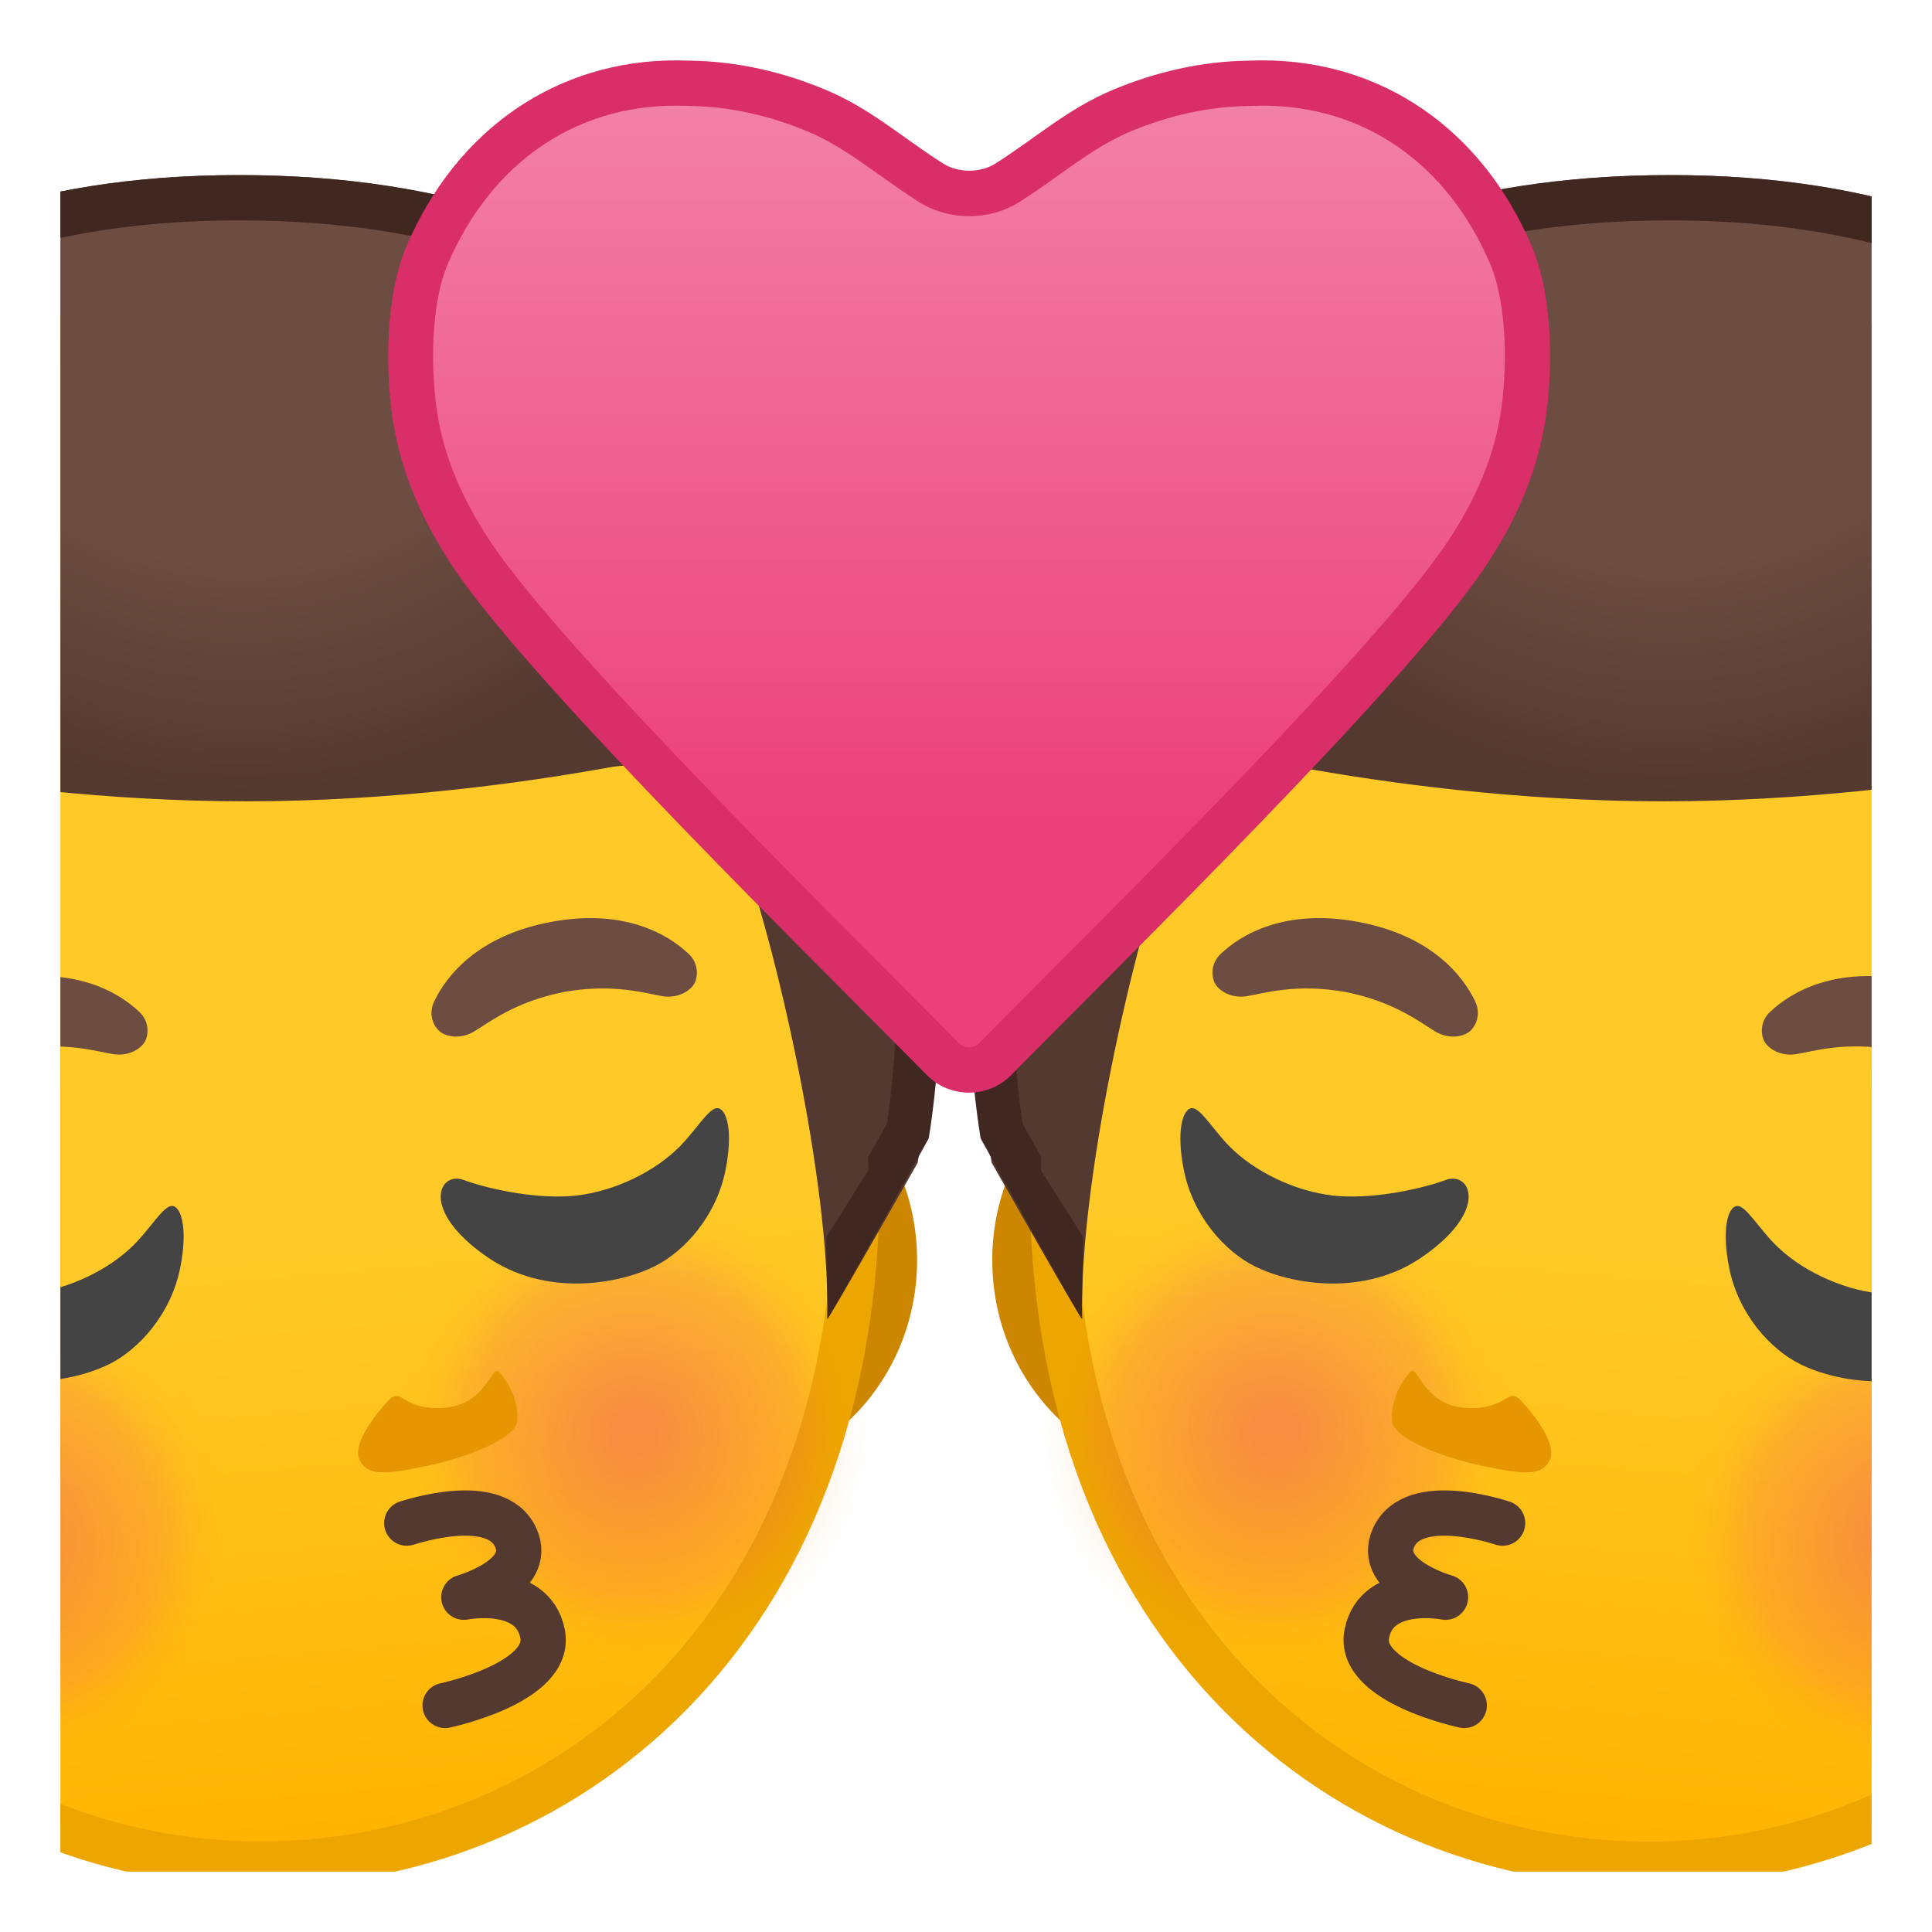 <svg width="128" height="128" style="enable-background:new 0 0 128 128;" xmlns="http://www.w3.org/2000/svg" xmlns:xlink="http://www.w3.org/1999/xlink">
  <g id="Layer_1">
    <g>
      <defs>
        <rect id="SVGID_1_" height="120" width="120" x="4" y="4"/>
      </defs>
      <clipPath id="SVGID_2_">
        <use style="overflow:visible;" xlink:href="#SVGID_1_"/>
      </clipPath>
      <g style="clip-path:url(#SVGID_2_);">
        <defs>
          <rect id="SVGID_3_" height="154" width="154" x="33.32" y="5"/>
        </defs>
        <clipPath id="SVGID_5_">
          <use style="overflow:visible;" xlink:href="#SVGID_3_"/>
        </clipPath>
        <g style="clip-path:url(#SVGID_5_);">
          <g>
            <path d="M79.06,96.18c-6.52,0-11.82-5.69-11.82-12.69s5.3-12.69,11.82-12.69h67.95 c6.52,0,11.82,5.69,11.82,12.69s-5.3,12.69-11.82,12.69H79.06z" style="fill:#E59600;"/>
            <path d="M147.01,72.3c5.69,0,10.32,5.02,10.32,11.19s-4.63,11.19-10.32,11.19h-9.16H88.22h-9.16 c-5.69,0-10.32-5.02-10.32-11.19S73.36,72.3,79.06,72.3h9.16h49.63H147.01 M147.01,69.3h-9.16H88.22h-9.16 c-7.33,0-13.32,6.39-13.32,14.19s5.99,14.19,13.32,14.19h9.16h49.63h9.16c7.33,0,13.32-6.39,13.32-14.19 S154.34,69.3,147.01,69.3L147.01,69.3z" style="fill:#CC8600;"/>
          </g>
          <g>
            <linearGradient id="SVGID_6_" gradientTransform="matrix(0.996 0.086 -0.086 0.996 5.285 19.24)" gradientUnits="userSpaceOnUse" x1="109.186" x2="109.186" y1="-8.234" y2="95.157">
              <stop offset="0.599" style="stop-color:#FFCA28"/>
              <stop offset="1" style="stop-color:#FFB300"/>
            </linearGradient>
            <path d="M109.24,123.5c-1.11,0-2.23-0.05-3.34-0.14c-10.55-0.91-19.96-5.95-26.52-14.19 C71.95,99.83,68.71,87,69.99,72.09c1.26-14.65,6.51-27.95,14.79-37.47c7.81-8.98,17.57-13.93,27.47-13.93 c0.83,0,1.67,0.04,2.49,0.11c10.14,0.88,19.75,7.25,26.36,17.48c7.09,10.97,10.26,25.43,8.95,40.71 c-1.22,14.12-6.15,25.77-14.27,33.69C128.63,119.66,119.2,123.5,109.24,123.5C109.24,123.5,109.24,123.5,109.24,123.5z" style="fill:url(#SVGID_6_);"/>
            <path d="M112.25,22.19c0.79,0,1.58,0.03,2.36,0.1c9.68,0.83,18.87,6.96,25.23,16.8 c6.91,10.69,10,24.81,8.71,39.77c-1.19,13.75-5.97,25.08-13.83,32.75c-6.87,6.7-15.92,10.4-25.49,10.4 c-1.07,0-2.15-0.05-3.21-0.14c-10.13-0.87-19.18-5.71-25.47-13.63c-7.19-9.04-10.32-21.49-9.07-36.02 c1.24-14.33,6.36-27.33,14.42-36.61C93.43,26.96,102.79,22.19,112.25,22.19 M112.25,19.19c-20.69,0-41.01,20.93-43.75,52.77 c-2.85,33,16.32,51.09,37.27,52.9c1.15,0.1,2.31,0.15,3.47,0.15c19.85,0,39.62-14.7,42.31-45.88 c2.86-33.18-15.12-57.96-36.68-59.81l0,0l0,0C114,19.23,113.12,19.19,112.25,19.19L112.25,19.19z" style="fill:#EDA600;"/>
          </g>
          <g>
            <radialGradient id="SVGID_7_" cx="110.454" cy="14.808" gradientUnits="userSpaceOnUse" r="37.789">
              <stop offset="0.6" style="stop-color:#6D4C41"/>
              <stop offset="1" style="stop-color:#543930"/>
            </radialGradient>
            <path d="M110.67,11.6c-56.95,0-44.97,65.43-44.97,65.43s6,10.58,5.99,10.35 c-0.2-9.02,3.41-24.98,5.97-31.77c1.29-3.43,4.85-5.42,8.45-4.77c5.54,1,14.36,2.25,24.09,2.25c9.35,0,17.93-1.15,23.56-2.13 c3.86-0.67,7.59,1.71,8.61,5.49l7.06,30.93l5.83-11.3C155.25,76.08,166.92,11.6,110.67,11.6z" style="fill:url(#SVGID_7_);"/>
          </g>
          <g>
            <defs>
              <path id="SVGID_8_" d="M110.67,11.6c-56.95,0-45.7,63.82-45.7,63.82s6.73,12.19,6.73,11.97c-0.04-1.93,0.07-5.41,0.07-5.41 l-2.81-4.45l0.51-28.05l40.92-11.49l40.07,11.49l2.73,25.59l-4.57,8.2l0.81,4.12l5.99-11.85 C155.41,75.53,166.92,11.6,110.67,11.6z"/>
            </defs>
            <clipPath id="SVGID_9_">
              <use style="overflow:visible;" xlink:href="#SVGID_8_"/>
            </clipPath>
            <g style="clip-path:url(#SVGID_9_);">
              <path d="M110.67,14.6c14.19,0,25,4.33,32.14,12.86c13.8,16.5,10.13,43.96,9.56,47.68l-1.85,3.58 l-5.23-22.93c-0.01-0.04-0.02-0.07-0.03-0.11c-1.24-4.61-5.43-7.82-10.2-7.82c-0.61,0-1.22,0.05-1.82,0.16 c-5.46,0.95-13.88,2.08-23.04,2.08c-9.44,0-18.02-1.2-23.55-2.2c-0.63-0.11-1.27-0.17-1.9-0.17c-4.38,0-8.35,2.75-9.89,6.83 c-1.86,4.93-4.23,14.39-5.42,22.89c-0.56-1-1.14-2.02-1.7-3.02c-0.57-3.9-3.81-30.44,9.87-46.7 C84.94,19.01,96.06,14.6,110.67,14.6 M110.67,11.6c-56.95,0-45.82,63.82-45.82,63.82s6.72,11.97,6.84,11.97c0,0,0,0,0,0 c-0.2-9.02,3.41-24.98,5.97-31.77c1.13-2.99,3.98-4.89,7.08-4.89c0.45,0,0.91,0.04,1.37,0.12c5.54,1,14.36,2.25,24.09,2.25 c9.35,0,17.93-1.15,23.56-2.13c0.44-0.08,0.88-0.11,1.31-0.11c3.37,0,6.4,2.25,7.3,5.6l7.06,30.93l5.83-11.3 C155.25,76.08,166.92,11.6,110.67,11.6L110.67,11.6z" style="fill:#402720;"/>
            </g>
          </g>
          <path d="M80.86,63.21c1.37-1.31,4.29-3.04,9.14-2.13c4.86,0.91,6.95,3.59,7.75,5.3 c0.35,0.76,0.09,1.51-0.33,1.91c-0.39,0.38-1.37,0.61-2.31,0.06c-0.94-0.55-2.7-1.99-5.98-2.63c-3.29-0.59-5.45,0.11-6.53,0.28 c-1.07,0.17-1.9-0.4-2.13-0.89C80.23,64.58,80.26,63.79,80.86,63.21z" style="fill:#6D4C41;"/>
          <path d="M117.26,67.05c1.37-1.31,4.29-3.04,9.14-2.13c4.86,0.91,6.95,3.59,7.75,5.3 c0.35,0.76,0.09,1.51-0.33,1.91c-0.39,0.38-1.37,0.61-2.31,0.06c-0.94-0.55-2.7-1.99-5.98-2.63c-3.29-0.59-5.45,0.11-6.53,0.28 c-1.07,0.17-1.9-0.4-2.13-0.89C116.63,68.43,116.65,67.63,117.26,67.05z" style="fill:#6D4C41;"/>
          <radialGradient id="SVGID_10_" cx="-345.912" cy="103.482" gradientTransform="matrix(0.996 -0.092 0.092 0.996 461.703 -33.138)" gradientUnits="userSpaceOnUse" r="19.862">
            <stop offset="0.069" style="stop-color:#EC407A;stop-opacity:0.4"/>
            <stop offset="0.547" style="stop-color:#EC407A;stop-opacity:0.15"/>
            <stop offset="0.778" style="stop-color:#FFB300;stop-opacity:0"/>
            <stop offset="0.971" style="stop-color:#FFB300;stop-opacity:0"/>
          </radialGradient>
          <circle cx="126.79" cy="101.76" r="17.82" style="fill:url(#SVGID_10_);"/>
          <radialGradient id="SVGID_11_" cx="-387.256" cy="92.643" gradientTransform="matrix(0.996 -0.092 0.092 0.996 461.703 -33.138)" gradientUnits="userSpaceOnUse" r="19.862">
            <stop offset="0.069" style="stop-color:#EC407A;stop-opacity:0.4"/>
            <stop offset="0.547" style="stop-color:#EC407A;stop-opacity:0.15"/>
            <stop offset="0.778" style="stop-color:#FFB300;stop-opacity:0"/>
            <stop offset="0.971" style="stop-color:#FFB300;stop-opacity:0"/>
          </radialGradient>
          <circle cx="84.63" cy="94.78" r="17.82" style="fill:url(#SVGID_11_);"/>
          <path id="XMLID_19_" d="M78.93,73.42c-0.58,0.08-1.01,1.53-0.5,4.09c0.61,3.09,2.76,5.43,4.71,6.39 c2.44,1.21,7.29,2.04,11.14-0.66c4.43-3.09,3.12-5.65,1.52-5.07c-1.63,0.6-4.58,1.23-7.01,1.08c-2.53-0.16-5.26-1.38-7.02-3 C80.47,75.07,79.56,73.33,78.93,73.42z" style="fill:#444444;"/>
          <path id="XMLID_18_" d="M115.06,79.9c-0.58,0.08-1.01,1.53-0.5,4.09c0.61,3.09,2.76,5.43,4.71,6.39 c2.44,1.21,7.29,2.04,11.14-0.66c4.43-3.09,3.12-5.65,1.52-5.07c-1.63,0.6-4.58,1.23-7.01,1.08c-2.53-0.16-5.26-1.38-7.02-3 C116.6,81.55,115.69,79.82,115.06,79.9z" style="fill:#444444;"/>
          <path d="M97.05,93.27c2.84,0.21,2.82-1.48,3.75-0.45c1.81,2,2.21,3.31,1.86,3.95 c-0.53,0.97-1.53,0.97-4.44,0.35c-2.91-0.62-5.9-1.87-5.99-2.97c-0.06-0.74,0.11-1.99,1.18-3.24 C93.94,90.3,94.22,93.06,97.05,93.27z" style="fill:#E59600;"/>
          <radialGradient id="SVGID_12_" cx="-64.184" cy="84.247" gradientTransform="matrix(-0.733 -0.121 -0.082 0.618 55.012 43.89)" gradientUnits="userSpaceOnUse" r="9.38">
            <stop offset="0" style="stop-color:#543930"/>
            <stop offset="0.992" style="stop-color:#543930"/>
          </radialGradient>
          <path d=" M99.55,100.91c-0.22-0.06-5.9-1.97-7.22,0.96c-1.2,2.66,3.44,3.95,3.44,3.95s-4.53-0.9-5.21,2.39 c-0.69,3.28,6.45,4.78,6.45,4.78" style="fill:none;stroke:url(#SVGID_12_);stroke-width:3;stroke-linecap:round;stroke-linejoin:round;stroke-miterlimit:10;"/>
        </g>
        <rect height="108.94" style="clip-path:url(#SVGID_5_);fill:none;" width="108.94" x="55.85" y="13.09"/>
      </g>
      <g style="clip-path:url(#SVGID_2_);">
        <defs>
          <rect id="SVGID_13_" height="154" transform="matrix(-1 4.489597e-11 -4.489597e-11 -1 32.36 164)" width="154" x="-60.82" y="5"/>
        </defs>
        <clipPath id="SVGID_14_">
          <use style="overflow:visible;" xlink:href="#SVGID_13_"/>
        </clipPath>
        <g style="clip-path:url(#SVGID_14_);">
          <g>
            <path d="M-20.51,96.18c-6.52,0-11.82-5.69-11.82-12.69s5.3-12.69,11.82-12.69h67.95 c6.52,0,11.82,5.69,11.82,12.69s-5.3,12.69-11.82,12.69H-20.51z" style="fill:#E59600;"/>
            <path d="M47.44,72.3c5.69,0,10.32,5.02,10.32,11.19s-4.63,11.19-10.32,11.19h-9.16h-49.63h-9.16 c-5.69,0-10.32-5.02-10.32-11.19S-26.2,72.3-20.51,72.3h9.16h49.63H47.44 M47.44,69.3h-9.16h-49.63h-9.16 c-7.33,0-13.32,6.39-13.32,14.19s5.99,14.19,13.32,14.19h9.16h49.63h9.16c7.33,0,13.32-6.39,13.32-14.19 S54.77,69.3,47.44,69.3L47.44,69.3z" style="fill:#CC8600;"/>
          </g>
          <g>
            <linearGradient id="SVGID_15_" gradientTransform="matrix(-0.996 0.086 0.086 0.996 27.074 19.24)" gradientUnits="userSpaceOnUse" x1="15.394" x2="15.394" y1="-0.147" y2="103.244">
              <stop offset="0.599" style="stop-color:#FFCA28"/>
              <stop offset="1" style="stop-color:#FFB300"/>
            </linearGradient>
            <path d="M17.26,123.5c-9.96,0-19.39-3.84-26.54-10.82c-8.12-7.92-13.06-19.58-14.27-33.69 c-1.32-15.28,1.86-29.74,8.95-40.71C-7.99,28.05,1.62,21.67,11.76,20.8c0.82-0.07,1.66-0.11,2.49-0.11 c9.91,0,19.66,4.95,27.47,13.93c8.27,9.51,13.52,22.82,14.79,37.47c1.29,14.92-1.96,27.74-9.39,37.08 c-6.55,8.24-15.97,13.28-26.52,14.19C19.49,123.46,18.37,123.5,17.26,123.5z" style="fill:url(#SVGID_15_);"/>
            <path d="M14.25,22.19c9.47,0,18.82,4.76,26.34,13.41c8.07,9.28,13.19,22.28,14.42,36.61 c1.25,14.53-1.88,26.98-9.07,36.02c-6.29,7.91-15.34,12.75-25.47,13.63c-1.06,0.09-2.14,0.14-3.21,0.14 c-9.57,0-18.63-3.69-25.49-10.4c-7.86-7.67-12.64-18.99-13.83-32.75c-1.29-14.95,1.8-29.08,8.71-39.77 c6.36-9.84,15.56-15.97,25.23-16.8C12.67,22.23,13.46,22.19,14.25,22.19L14.25,22.19 M14.25,19.19 c-0.87,0-1.75,0.04-2.62,0.11l0,0l0,0c-21.56,1.86-39.54,26.64-36.67,59.81C-22.36,110.3-2.59,125,17.26,125 c1.16,0,2.31-0.05,3.47-0.15c20.95-1.81,40.12-19.9,37.27-52.9C55.26,40.12,34.93,19.19,14.25,19.19L14.25,19.19z" style="fill:#EDA600;"/>
          </g>
          <g>
            <radialGradient id="SVGID_16_" cx="16.313" cy="14.808" gradientTransform="matrix(-1 0 0 1 32.36 0)" gradientUnits="userSpaceOnUse" r="37.789">
              <stop offset="0.6" style="stop-color:#6D4C41"/>
              <stop offset="1" style="stop-color:#543930"/>
            </radialGradient>
            <path d="M15.83,11.6c56.95,0,44.97,65.43,44.97,65.43s-6,10.58-5.99,10.35 c0.2-9.02-3.41-24.98-5.97-31.77c-1.29-3.43-4.85-5.42-8.45-4.77c-5.54,1-14.36,2.25-24.09,2.25c-9.35,0-17.93-1.15-23.56-2.13 c-3.86-0.67-7.59,1.71-8.61,5.49l-7.06,30.93l-5.83-11.3C-28.75,76.08-40.42,11.6,15.83,11.6z" style="fill:url(#SVGID_16_);"/>
          </g>
          <g>
            <defs>
              <path id="SVGID_17_" d="M15.83,11.6c56.95,0,45.7,63.82,45.7,63.82s-6.73,12.19-6.73,11.97c0.04-1.93-0.07-5.41-0.07-5.41 l2.81-4.45l-0.51-28.05L16.12,37.99l-40.07,11.49l-2.73,25.59l4.57,8.2l-0.81,4.12l-5.99-11.85 C-28.91,75.53-40.42,11.6,15.83,11.6z"/>
            </defs>
            <clipPath id="SVGID_18_">
              <use style="overflow:visible;" xlink:href="#SVGID_17_"/>
            </clipPath>
            <g style="clip-path:url(#SVGID_18_);">
              <path d="M15.83,14.6c14.61,0,25.73,4.42,33.07,13.13c13.69,16.26,10.44,42.8,9.87,46.7 c-0.56,1-1.14,2.02-1.7,3.02c-1.19-8.5-3.56-17.95-5.42-22.89c-1.54-4.09-5.51-6.83-9.89-6.83c-0.63,0-1.27,0.06-1.9,0.17 c-5.53,1-14.11,2.2-23.55,2.2c-9.16,0-17.59-1.13-23.04-2.08c-0.6-0.1-1.21-0.16-1.82-0.16c-4.77,0-8.96,3.22-10.2,7.82 c-0.01,0.04-0.02,0.07-0.03,0.11l-5.23,22.93l-1.85-3.59c-0.58-3.72-4.27-31.12,9.55-47.66C-9.19,18.93,1.63,14.6,15.83,14.6 M15.83,11.6c-56.25,0-44.58,64.49-44.58,64.49l5.83,11.3l7.06-30.93c0.9-3.35,3.94-5.6,7.3-5.6c0.43,0,0.87,0.04,1.31,0.11 c5.63,0.98,14.21,2.13,23.56,2.13c9.73,0,18.55-1.24,24.09-2.25c0.46-0.08,0.92-0.12,1.37-0.12c3.1,0,5.96,1.9,7.08,4.89 c2.56,6.8,6.17,22.76,5.97,31.77c0,0,0,0,0,0c0.12,0,6.84-11.97,6.84-11.97S72.78,11.6,15.83,11.6L15.83,11.6z" style="fill:#402720;"/>
            </g>
          </g>
          <path d="M45.64,63.21c-1.37-1.31-4.29-3.04-9.14-2.13c-4.86,0.91-6.95,3.59-7.75,5.3 c-0.35,0.76-0.09,1.51,0.33,1.91c0.39,0.38,1.37,0.61,2.31,0.06c0.94-0.55,2.7-1.99,5.98-2.63c3.29-0.59,5.45,0.11,6.53,0.28 c1.07,0.17,1.9-0.4,2.13-0.89C46.27,64.58,46.24,63.79,45.64,63.21z" style="fill:#6D4C41;"/>
          <path d="M9.24,67.05c-1.37-1.31-4.29-3.04-9.14-2.13c-4.86,0.91-6.95,3.59-7.75,5.3 c-0.35,0.76-0.09,1.51,0.33,1.91c0.39,0.38,1.37,0.61,2.31,0.06c0.94-0.55,2.7-1.99,5.98-2.63c3.29-0.59,5.45,0.11,6.53,0.28 c1.07,0.17,1.9-0.4,2.13-0.89C9.87,68.43,9.85,67.63,9.24,67.05z" style="fill:#6D4C41;"/>
          <radialGradient id="SVGID_19_" cx="-439.652" cy="94.811" gradientTransform="matrix(-0.996 -0.092 -0.092 0.996 -429.344 -33.138)" gradientUnits="userSpaceOnUse" r="19.862">
            <stop offset="0.069" style="stop-color:#EC407A;stop-opacity:0.4"/>
            <stop offset="0.547" style="stop-color:#EC407A;stop-opacity:0.15"/>
            <stop offset="0.778" style="stop-color:#FFB300;stop-opacity:0"/>
            <stop offset="0.971" style="stop-color:#FFB300;stop-opacity:0"/>
          </radialGradient>
          <circle cx="-0.29" cy="101.76" r="17.82" style="fill:url(#SVGID_19_);"/>
          <radialGradient id="SVGID_20_" cx="-480.996" cy="83.972" gradientTransform="matrix(-0.996 -0.092 -0.092 0.996 -429.344 -33.138)" gradientUnits="userSpaceOnUse" r="19.862">
            <stop offset="0.069" style="stop-color:#EC407A;stop-opacity:0.4"/>
            <stop offset="0.547" style="stop-color:#EC407A;stop-opacity:0.15"/>
            <stop offset="0.778" style="stop-color:#FFB300;stop-opacity:0"/>
            <stop offset="0.971" style="stop-color:#FFB300;stop-opacity:0"/>
          </radialGradient>
          <circle cx="41.87" cy="94.78" r="17.82" style="fill:url(#SVGID_20_);"/>
          <path id="XMLID_3_" d="M47.57,73.42c0.58,0.08,1.01,1.53,0.5,4.09c-0.61,3.09-2.76,5.43-4.71,6.39 c-2.44,1.21-7.29,2.04-11.14-0.66c-4.43-3.09-3.12-5.65-1.52-5.07c1.63,0.6,4.58,1.23,7.01,1.08c2.53-0.16,5.26-1.38,7.02-3 C46.03,75.07,46.94,73.33,47.57,73.42z" style="fill:#444444;"/>
          <path id="XMLID_2_" d="M11.44,79.9c0.58,0.08,1.01,1.53,0.5,4.09c-0.61,3.09-2.76,5.43-4.71,6.39 c-2.44,1.21-7.29,2.04-11.14-0.66c-4.43-3.09-3.12-5.65-1.52-5.07c1.63,0.6,4.58,1.23,7.01,1.08c2.53-0.16,5.26-1.38,7.02-3 C9.9,81.55,10.81,79.82,11.44,79.9z" style="fill:#444444;"/>
          <path d="M29.45,93.27c-2.84,0.21-2.82-1.48-3.75-0.45c-1.81,2-2.21,3.31-1.86,3.95 c0.53,0.97,1.53,0.97,4.44,0.35c2.91-0.62,5.9-1.87,5.99-2.97c0.06-0.74-0.11-1.99-1.18-3.24 C32.56,90.3,32.28,93.06,29.45,93.27z" style="fill:#E59600;"/>
          <radialGradient id="SVGID_21_" cx="61.568" cy="108.507" gradientTransform="matrix(0.733 -0.121 0.082 0.618 -22.652 43.89)" gradientUnits="userSpaceOnUse" r="9.38">
            <stop offset="0" style="stop-color:#543930"/>
            <stop offset="0.992" style="stop-color:#543930"/>
          </radialGradient>
          <path d=" M26.95,100.91c0.22-0.06,5.9-1.97,7.22,0.96c1.2,2.66-3.44,3.95-3.44,3.95s4.53-0.9,5.21,2.39c0.69,3.28-6.45,4.78-6.45,4.78" style="fill:none;stroke:url(#SVGID_21_);stroke-width:3;stroke-linecap:round;stroke-linejoin:round;stroke-miterlimit:10;"/>
        </g>
        <rect height="108.94" style="clip-path:url(#SVGID_14_);fill:none;" transform="matrix(-1 4.489685e-11 -4.489685e-11 -1 32.36 135.125)" width="108.94" x="-38.29" y="13.09"/>
      </g>
      <g id="XMLID_13_" style="clip-path:url(#SVGID_2_);">
        <g id="XMLID_14_">
          <linearGradient id="SVGID_22_" gradientUnits="userSpaceOnUse" x1="64.22" x2="64.22" y1="-4.38" y2="54.603">
            <stop offset="0" style="stop-color:#F48FB1"/>
            <stop offset="1" style="stop-color:#EC407A"/>
          </linearGradient>
          <path d="M64.22,70.89c-0.66,0-1.28-0.26-1.75-0.73c-1.16-1.17-2.64-2.66-4.33-4.36 c-8.42-8.45-22.51-22.58-26.83-29c-2.03-3.03-3.26-5.96-3.76-8.95c-0.55-3.29-0.52-7.96,0.77-10.97 C31.37,9.75,37.53,5.5,44.79,5.5l0.94,0.02c2.79,0.05,5.6,0.65,8.37,1.81c1.88,0.79,3.4,1.87,5,3.01 c0.81,0.58,1.66,1.18,2.57,1.76c0.74,0.47,1.62,0.72,2.55,0.72c0.93,0,1.8-0.25,2.54-0.72c0.91-0.58,1.74-1.17,2.55-1.75 c1.61-1.15,3.14-2.24,5.03-3.03c2.76-1.15,5.57-1.76,8.35-1.8l0.96-0.02c7.26,0,13.42,4.25,16.47,11.38 c1.29,3.01,1.32,7.68,0.77,10.97c-0.51,3.02-1.75,5.95-3.76,8.94c-4.31,6.43-18.43,20.58-26.86,29.03 c-1.68,1.69-3.15,3.16-4.3,4.33C65.5,70.63,64.88,70.89,64.22,70.89z" style="fill:url(#SVGID_22_);"/>
          <path d="M44.79,7l0.06,0c0.15,0,0.3,0.01,0.45,0.01c0.13,0,0.26,0,0.42,0.01 c2.58,0.04,5.21,0.61,7.79,1.69c1.73,0.73,3.11,1.71,4.71,2.85c0.83,0.59,1.69,1.2,2.64,1.81c0.98,0.62,2.14,0.95,3.35,0.95 c1.21,0,2.37-0.33,3.35-0.95c0.94-0.6,1.79-1.2,2.61-1.79c1.61-1.15,3-2.14,4.73-2.87c2.59-1.08,5.21-1.65,7.83-1.69 c0.13,0,0.26-0.01,0.39-0.01c0.15,0,0.3,0,0.45-0.01l0.06,0c6.74,0,12.24,3.82,15.09,10.47c1.16,2.72,1.16,7.16,0.67,10.12 c-0.48,2.81-1.63,5.55-3.53,8.37c-4.23,6.3-18.27,20.38-26.67,28.8c-1.69,1.69-3.16,3.17-4.31,4.34 c-0.23,0.24-0.5,0.29-0.68,0.29c-0.18,0-0.44-0.05-0.68-0.29c-1.16-1.17-2.64-2.66-4.33-4.36 c-8.39-8.41-22.42-22.48-26.65-28.78c-1.91-2.86-3.06-5.59-3.53-8.36c-0.5-2.98-0.5-7.42,0.67-10.14 C32.55,10.82,38.05,7,44.79,7 M83.65,4c-0.04,0-0.07,0-0.11,0c-0.3,0.01-0.58,0.01-0.88,0.02c-3.08,0.05-6.07,0.74-8.9,1.92 c-3.03,1.27-5.11,3.18-7.8,4.89c-0.51,0.32-1.12,0.48-1.74,0.48c-0.62,0-1.24-0.16-1.74-0.48c-2.7-1.71-4.77-3.62-7.8-4.89 c-2.83-1.18-5.82-1.87-8.9-1.92C45.49,4.01,45.19,4.01,44.9,4c-0.04,0-0.07,0-0.11,0c-7.83,0-14.51,4.48-17.85,12.29 c-1.42,3.32-1.45,8.32-0.87,11.81c0.58,3.47,2.04,6.61,3.99,9.54c5.26,7.82,24.32,26.44,31.33,33.57 c0.77,0.79,1.79,1.18,2.81,1.18c1.02,0,2.04-0.39,2.81-1.18c7.01-7.13,26.08-25.75,31.33-33.57c1.97-2.92,3.41-6.06,4-9.54 c0.58-3.49,0.56-8.49-0.87-11.81C98.15,8.48,91.47,4,83.65,4L83.65,4z" style="fill:#D92E67;"/>
        </g>
      </g>
    </g>
  </g>
  <g id="Layer_2" style="display:none;">
    <g style="display:inline;">
      <g style="opacity:0.6;">
        <circle cx="64" cy="64" r="28" style="opacity:0.61;fill:none;stroke:#000000;stroke-width:0.263;stroke-miterlimit:10;"/>
        <line style="opacity:0.61;fill:none;stroke:#000000;stroke-width:0.25;stroke-miterlimit:10;" x1="84" x2="84" y1="0" y2="128"/>
        <line style="opacity:0.61;fill:none;stroke:#000000;stroke-width:0.25;stroke-miterlimit:10;" x1="44" x2="44" y1="0" y2="128"/>
        <line style="opacity:0.61;fill:none;stroke:#000000;stroke-width:0.25;stroke-miterlimit:10;" x1="64" x2="64" y1="0" y2="128"/>
        <line style="opacity:0.61;fill:none;stroke:#000000;stroke-width:0.25;stroke-miterlimit:10;" x1="128" x2="0" y1="64" y2="64"/>
        <line style="opacity:0.61;fill:none;stroke:#000000;stroke-width:0.25;stroke-miterlimit:10;" x1="128" x2="0" y1="44" y2="44"/>
        <line style="opacity:0.61;fill:none;stroke:#000000;stroke-width:0.25;stroke-miterlimit:10;" x1="128" x2="0" y1="83.75" y2="83.75"/>
        <line style="opacity:0.61;fill:none;stroke:#000000;stroke-width:0.25;stroke-miterlimit:10;" x1="128" x2="0" y1="128" y2="0"/>
        <line style="opacity:0.61;fill:none;stroke:#000000;stroke-width:0.25;stroke-miterlimit:10;" x1="0" x2="128" y1="128" y2="0"/>
        <g style="opacity:0.61;">
          <path d="M64,4.26c32.94,0,59.74,26.8,59.74,59.74S96.94,123.74,64,123.74S4.26,96.94,4.26,64S31.06,4.26,64,4.26 M64,4 C30.86,4,4,30.86,4,64s26.86,60,60,60s60-26.86,60-60S97.14,4,64,4L64,4z"/>
        </g>
        <path d="M107.97,115.97H20.03 c-4.42,0-8.03-3.61-8.03-8.03V20.03c0-4.42,3.61-8.03,8.03-8.03h87.94c4.42,0,8.03,3.61,8.03,8.03v87.91 C116,112.36,112.39,115.97,107.97,115.97z" style="opacity:0.61;fill:none;stroke:#000000;stroke-width:0.258;stroke-miterlimit:10;"/>
        <path d="M100,124H28c-4.4,0-8-3.6-8-8 V12c0-4.4,3.6-8,8-8h72c4.4,0,8,3.6,8,8v104C108,120.4,104.4,124,100,124z" style="opacity:0.61;fill:none;stroke:#000000;stroke-width:0.263;stroke-miterlimit:10;"/>
        <path d="M113.77,108H14.23 C8.6,108,4,103.4,4,97.77V30.28c0-5.63,4.6-10.23,10.23-10.23h99.54c5.63,0,10.23,4.6,10.23,10.23v67.48 C124,103.4,119.4,108,113.77,108z" style="opacity:0.61;fill:none;stroke:#000000;stroke-width:0.263;stroke-miterlimit:10;"/>
      </g>
      <g>
        <g style="opacity:0.2;">
          <defs>
            <rect id="SVGID_4_" height="128" style="opacity:0.2;" width="128" x="0" y="0"/>
          </defs>
          <clipPath id="SVGID_23_">
            <use style="overflow:visible;" xlink:href="#SVGID_4_"/>
          </clipPath>
          <g style="clip-path:url(#SVGID_23_);">
            <g>
              <line style="fill:none;stroke:#000000;stroke-width:0.25;stroke-miterlimit:10;" x1="-28" x2="-28" y1="160" y2="-32"/>
              <line style="fill:none;stroke:#000000;stroke-width:0.25;stroke-miterlimit:10;" x1="-24" x2="-24" y1="160" y2="-32"/>
              <line style="fill:none;stroke:#000000;stroke-width:0.25;stroke-miterlimit:10;" x1="-20" x2="-20" y1="160" y2="-32"/>
              <line style="fill:none;stroke:#000000;stroke-width:0.25;stroke-miterlimit:10;" x1="-16" x2="-16" y1="160" y2="-32"/>
              <line style="fill:none;stroke:#000000;stroke-width:0.25;stroke-miterlimit:10;" x1="-12" x2="-12" y1="160" y2="-32"/>
              <line style="fill:none;stroke:#000000;stroke-width:0.25;stroke-miterlimit:10;" x1="-8" x2="-8" y1="160" y2="-32"/>
              <line style="fill:none;stroke:#000000;stroke-width:0.25;stroke-miterlimit:10;" x1="-4" x2="-4" y1="160" y2="-32"/>
              <line style="fill:none;stroke:#000000;stroke-width:0.25;stroke-miterlimit:10;" x1="0" x2="0" y1="160" y2="-32"/>
              <line style="fill:none;stroke:#000000;stroke-width:0.25;stroke-miterlimit:10;" x1="4" x2="4" y1="160" y2="-32"/>
              <line style="fill:none;stroke:#000000;stroke-width:0.25;stroke-miterlimit:10;" x1="8" x2="8" y1="160" y2="-32"/>
              <line style="fill:none;stroke:#000000;stroke-width:0.25;stroke-miterlimit:10;" x1="12" x2="12" y1="160" y2="-32"/>
              <line style="fill:none;stroke:#000000;stroke-width:0.25;stroke-miterlimit:10;" x1="16" x2="16" y1="160" y2="-32"/>
              <line style="fill:none;stroke:#000000;stroke-width:0.25;stroke-miterlimit:10;" x1="20" x2="20" y1="160" y2="-32"/>
              <line style="fill:none;stroke:#000000;stroke-width:0.25;stroke-miterlimit:10;" x1="24" x2="24" y1="160" y2="-32"/>
              <line style="fill:none;stroke:#000000;stroke-width:0.25;stroke-miterlimit:10;" x1="28" x2="28" y1="160" y2="-32"/>
              <line style="fill:none;stroke:#000000;stroke-width:0.25;stroke-miterlimit:10;" x1="32" x2="32" y1="160" y2="-32"/>
              <line style="fill:none;stroke:#000000;stroke-width:0.25;stroke-miterlimit:10;" x1="36" x2="36" y1="160" y2="-32"/>
              <line style="fill:none;stroke:#000000;stroke-width:0.25;stroke-miterlimit:10;" x1="40" x2="40" y1="160" y2="-32"/>
              <line style="fill:none;stroke:#000000;stroke-width:0.25;stroke-miterlimit:10;" x1="44" x2="44" y1="160" y2="-32"/>
              <line style="fill:none;stroke:#000000;stroke-width:0.25;stroke-miterlimit:10;" x1="48" x2="48" y1="160" y2="-32"/>
              <line style="fill:none;stroke:#000000;stroke-width:0.25;stroke-miterlimit:10;" x1="52" x2="52" y1="160" y2="-32"/>
              <line style="fill:none;stroke:#000000;stroke-width:0.25;stroke-miterlimit:10;" x1="56" x2="56" y1="160" y2="-32"/>
              <line style="fill:none;stroke:#000000;stroke-width:0.25;stroke-miterlimit:10;" x1="60" x2="60" y1="160" y2="-32"/>
              <line style="fill:none;stroke:#000000;stroke-width:0.25;stroke-miterlimit:10;" x1="64" x2="64" y1="160" y2="-32"/>
              <line style="fill:none;stroke:#000000;stroke-width:0.25;stroke-miterlimit:10;" x1="68" x2="68" y1="160" y2="-32"/>
              <line style="fill:none;stroke:#000000;stroke-width:0.25;stroke-miterlimit:10;" x1="72" x2="72" y1="160" y2="-32"/>
              <line style="fill:none;stroke:#000000;stroke-width:0.25;stroke-miterlimit:10;" x1="76" x2="76" y1="160" y2="-32"/>
              <line style="fill:none;stroke:#000000;stroke-width:0.25;stroke-miterlimit:10;" x1="80" x2="80" y1="160" y2="-32"/>
              <line style="fill:none;stroke:#000000;stroke-width:0.25;stroke-miterlimit:10;" x1="84" x2="84" y1="160" y2="-32"/>
              <line style="fill:none;stroke:#000000;stroke-width:0.25;stroke-miterlimit:10;" x1="88" x2="88" y1="160" y2="-32"/>
              <line style="fill:none;stroke:#000000;stroke-width:0.25;stroke-miterlimit:10;" x1="92" x2="92" y1="160" y2="-32"/>
              <line style="fill:none;stroke:#000000;stroke-width:0.25;stroke-miterlimit:10;" x1="96" x2="96" y1="160" y2="-32"/>
              <line style="fill:none;stroke:#000000;stroke-width:0.25;stroke-miterlimit:10;" x1="100" x2="100" y1="160" y2="-32"/>
              <line style="fill:none;stroke:#000000;stroke-width:0.25;stroke-miterlimit:10;" x1="104" x2="104" y1="160" y2="-32"/>
              <line style="fill:none;stroke:#000000;stroke-width:0.25;stroke-miterlimit:10;" x1="108" x2="108" y1="160" y2="-32"/>
              <line style="fill:none;stroke:#000000;stroke-width:0.25;stroke-miterlimit:10;" x1="112" x2="112" y1="160" y2="-32"/>
              <line style="fill:none;stroke:#000000;stroke-width:0.25;stroke-miterlimit:10;" x1="116" x2="116" y1="160" y2="-32"/>
              <line style="fill:none;stroke:#000000;stroke-width:0.25;stroke-miterlimit:10;" x1="120" x2="120" y1="160" y2="-32"/>
              <line style="fill:none;stroke:#000000;stroke-width:0.25;stroke-miterlimit:10;" x1="124" x2="124" y1="160" y2="-32"/>
              <line style="fill:none;stroke:#000000;stroke-width:0.25;stroke-miterlimit:10;" x1="128" x2="128" y1="160" y2="-32"/>
              <line style="fill:none;stroke:#000000;stroke-width:0.25;stroke-miterlimit:10;" x1="132" x2="132" y1="160" y2="-32"/>
              <line style="fill:none;stroke:#000000;stroke-width:0.25;stroke-miterlimit:10;" x1="136" x2="136" y1="160" y2="-32"/>
              <line style="fill:none;stroke:#000000;stroke-width:0.25;stroke-miterlimit:10;" x1="137" x2="137" y1="166.05" y2="-25.95"/>
              <line style="fill:none;stroke:#000000;stroke-width:0.25;stroke-miterlimit:10;" x1="144" x2="144" y1="160" y2="-32"/>
              <line style="fill:none;stroke:#000000;stroke-width:0.25;stroke-miterlimit:10;" x1="148" x2="148" y1="160" y2="-32"/>
              <line style="fill:none;stroke:#000000;stroke-width:0.25;stroke-miterlimit:10;" x1="152" x2="152" y1="160" y2="-32"/>
              <line style="fill:none;stroke:#000000;stroke-width:0.25;stroke-miterlimit:10;" x1="156" x2="156" y1="160" y2="-32"/>
            </g>
            <g>
              <line style="fill:none;stroke:#000000;stroke-width:0.25;stroke-miterlimit:10;" x1="-32" x2="160" y1="-28" y2="-28"/>
              <line style="fill:none;stroke:#000000;stroke-width:0.25;stroke-miterlimit:10;" x1="-32" x2="160" y1="-24" y2="-24"/>
              <line style="fill:none;stroke:#000000;stroke-width:0.25;stroke-miterlimit:10;" x1="-32" x2="160" y1="-20" y2="-20"/>
              <line style="fill:none;stroke:#000000;stroke-width:0.25;stroke-miterlimit:10;" x1="-32" x2="160" y1="-16" y2="-16"/>
              <line style="fill:none;stroke:#000000;stroke-width:0.25;stroke-miterlimit:10;" x1="-32" x2="160" y1="-12" y2="-12"/>
              <line style="fill:none;stroke:#000000;stroke-width:0.25;stroke-miterlimit:10;" x1="-32" x2="160" y1="-8" y2="-8"/>
              <line style="fill:none;stroke:#000000;stroke-width:0.25;stroke-miterlimit:10;" x1="-32" x2="160" y1="-4" y2="-4"/>
              <line style="fill:none;stroke:#000000;stroke-width:0.25;stroke-miterlimit:10;" x1="-32" x2="160" y1="0" y2="0"/>
              <line style="fill:none;stroke:#000000;stroke-width:0.25;stroke-miterlimit:10;" x1="-32" x2="160" y1="4" y2="4"/>
              <line style="fill:none;stroke:#000000;stroke-width:0.25;stroke-miterlimit:10;" x1="-32" x2="160" y1="8" y2="8"/>
              <line style="fill:none;stroke:#000000;stroke-width:0.25;stroke-miterlimit:10;" x1="-32" x2="160" y1="12" y2="12"/>
              <line style="fill:none;stroke:#000000;stroke-width:0.25;stroke-miterlimit:10;" x1="-32" x2="160" y1="16" y2="16"/>
              <line style="fill:none;stroke:#000000;stroke-width:0.25;stroke-miterlimit:10;" x1="-32" x2="160" y1="20" y2="20"/>
              <line style="fill:none;stroke:#000000;stroke-width:0.25;stroke-miterlimit:10;" x1="-32" x2="160" y1="24" y2="24"/>
              <line style="fill:none;stroke:#000000;stroke-width:0.25;stroke-miterlimit:10;" x1="-32" x2="160" y1="28" y2="28"/>
              <line style="fill:none;stroke:#000000;stroke-width:0.25;stroke-miterlimit:10;" x1="-32" x2="160" y1="32" y2="32"/>
              <line style="fill:none;stroke:#000000;stroke-width:0.25;stroke-miterlimit:10;" x1="-32" x2="160" y1="36" y2="36"/>
              <line style="fill:none;stroke:#000000;stroke-width:0.25;stroke-miterlimit:10;" x1="-32" x2="160" y1="40" y2="40"/>
              <line style="fill:none;stroke:#000000;stroke-width:0.25;stroke-miterlimit:10;" x1="-32" x2="160" y1="44" y2="44"/>
              <line style="fill:none;stroke:#000000;stroke-width:0.25;stroke-miterlimit:10;" x1="-32" x2="160" y1="48" y2="48"/>
              <line style="fill:none;stroke:#000000;stroke-width:0.25;stroke-miterlimit:10;" x1="-32" x2="160" y1="52" y2="52"/>
              <line style="fill:none;stroke:#000000;stroke-width:0.25;stroke-miterlimit:10;" x1="-32" x2="160" y1="56" y2="56"/>
              <line style="fill:none;stroke:#000000;stroke-width:0.25;stroke-miterlimit:10;" x1="-32" x2="160" y1="60" y2="60"/>
              <line style="fill:none;stroke:#000000;stroke-width:0.25;stroke-miterlimit:10;" x1="-32" x2="160" y1="64" y2="64"/>
              <line style="fill:none;stroke:#000000;stroke-width:0.25;stroke-miterlimit:10;" x1="-32" x2="160" y1="68" y2="68"/>
              <line style="fill:none;stroke:#000000;stroke-width:0.25;stroke-miterlimit:10;" x1="-32" x2="160" y1="72" y2="72"/>
              <line style="fill:none;stroke:#000000;stroke-width:0.25;stroke-miterlimit:10;" x1="-32" x2="160" y1="76" y2="76"/>
              <line style="fill:none;stroke:#000000;stroke-width:0.25;stroke-miterlimit:10;" x1="-32" x2="160" y1="80" y2="80"/>
              <line style="fill:none;stroke:#000000;stroke-width:0.25;stroke-miterlimit:10;" x1="-32" x2="160" y1="84" y2="84"/>
              <line style="fill:none;stroke:#000000;stroke-width:0.25;stroke-miterlimit:10;" x1="-32" x2="160" y1="88" y2="88"/>
              <line style="fill:none;stroke:#000000;stroke-width:0.25;stroke-miterlimit:10;" x1="-32" x2="160" y1="92" y2="92"/>
              <line style="fill:none;stroke:#000000;stroke-width:0.25;stroke-miterlimit:10;" x1="-32" x2="160" y1="96" y2="96"/>
              <line style="fill:none;stroke:#000000;stroke-width:0.25;stroke-miterlimit:10;" x1="-32" x2="160" y1="100" y2="100"/>
              <line style="fill:none;stroke:#000000;stroke-width:0.25;stroke-miterlimit:10;" x1="-32" x2="160" y1="104" y2="104"/>
              <line style="fill:none;stroke:#000000;stroke-width:0.25;stroke-miterlimit:10;" x1="-32" x2="160" y1="108" y2="108"/>
              <line style="fill:none;stroke:#000000;stroke-width:0.25;stroke-miterlimit:10;" x1="-32" x2="160" y1="112" y2="112"/>
              <line style="fill:none;stroke:#000000;stroke-width:0.25;stroke-miterlimit:10;" x1="-32" x2="160" y1="116" y2="116"/>
              <line style="fill:none;stroke:#000000;stroke-width:0.25;stroke-miterlimit:10;" x1="-32" x2="160" y1="120" y2="120"/>
              <line style="fill:none;stroke:#000000;stroke-width:0.25;stroke-miterlimit:10;" x1="-32" x2="160" y1="124" y2="124"/>
              <line style="fill:none;stroke:#000000;stroke-width:0.25;stroke-miterlimit:10;" x1="-32" x2="160" y1="128" y2="128"/>
              <line style="fill:none;stroke:#000000;stroke-width:0.25;stroke-miterlimit:10;" x1="-32" x2="160" y1="132" y2="132"/>
              <line style="fill:none;stroke:#000000;stroke-width:0.25;stroke-miterlimit:10;" x1="-32" x2="160" y1="136" y2="136"/>
              <line style="fill:none;stroke:#000000;stroke-width:0.25;stroke-miterlimit:10;" x1="-32" x2="160" y1="140" y2="140"/>
              <line style="fill:none;stroke:#000000;stroke-width:0.25;stroke-miterlimit:10;" x1="-32" x2="160" y1="144" y2="144"/>
              <line style="fill:none;stroke:#000000;stroke-width:0.25;stroke-miterlimit:10;" x1="-32" x2="160" y1="148" y2="148"/>
              <line style="fill:none;stroke:#000000;stroke-width:0.25;stroke-miterlimit:10;" x1="-32" x2="160" y1="152" y2="152"/>
              <line style="fill:none;stroke:#000000;stroke-width:0.25;stroke-miterlimit:10;" x1="-32" x2="160" y1="156" y2="156"/>
            </g>
            <path d="M159.75-31.75v191.5h-191.5v-191.5H159.75 M160-32H-32v192h192V-32L160-32z"/>
          </g>
        </g>
        <g>
          <rect height="128" style="opacity:0.3;fill:#F44336;" width="4" x="0" y="0"/>
          <rect height="128" style="opacity:0.3;fill:#F44336;" width="4" x="124" y="0"/>
          <rect height="120" style="opacity:0.3;fill:#F44336;" transform="matrix(-1.836970e-16 1 -1 -1.836970e-16 66 -62)" width="4" x="62" y="-58"/>
          <rect height="120" style="opacity:0.3;fill:#F44336;" transform="matrix(-1.836970e-16 1 -1 -1.836970e-16 190 62)" width="4" x="62" y="66"/>
        </g>
      </g>
    </g>
  </g>
</svg>